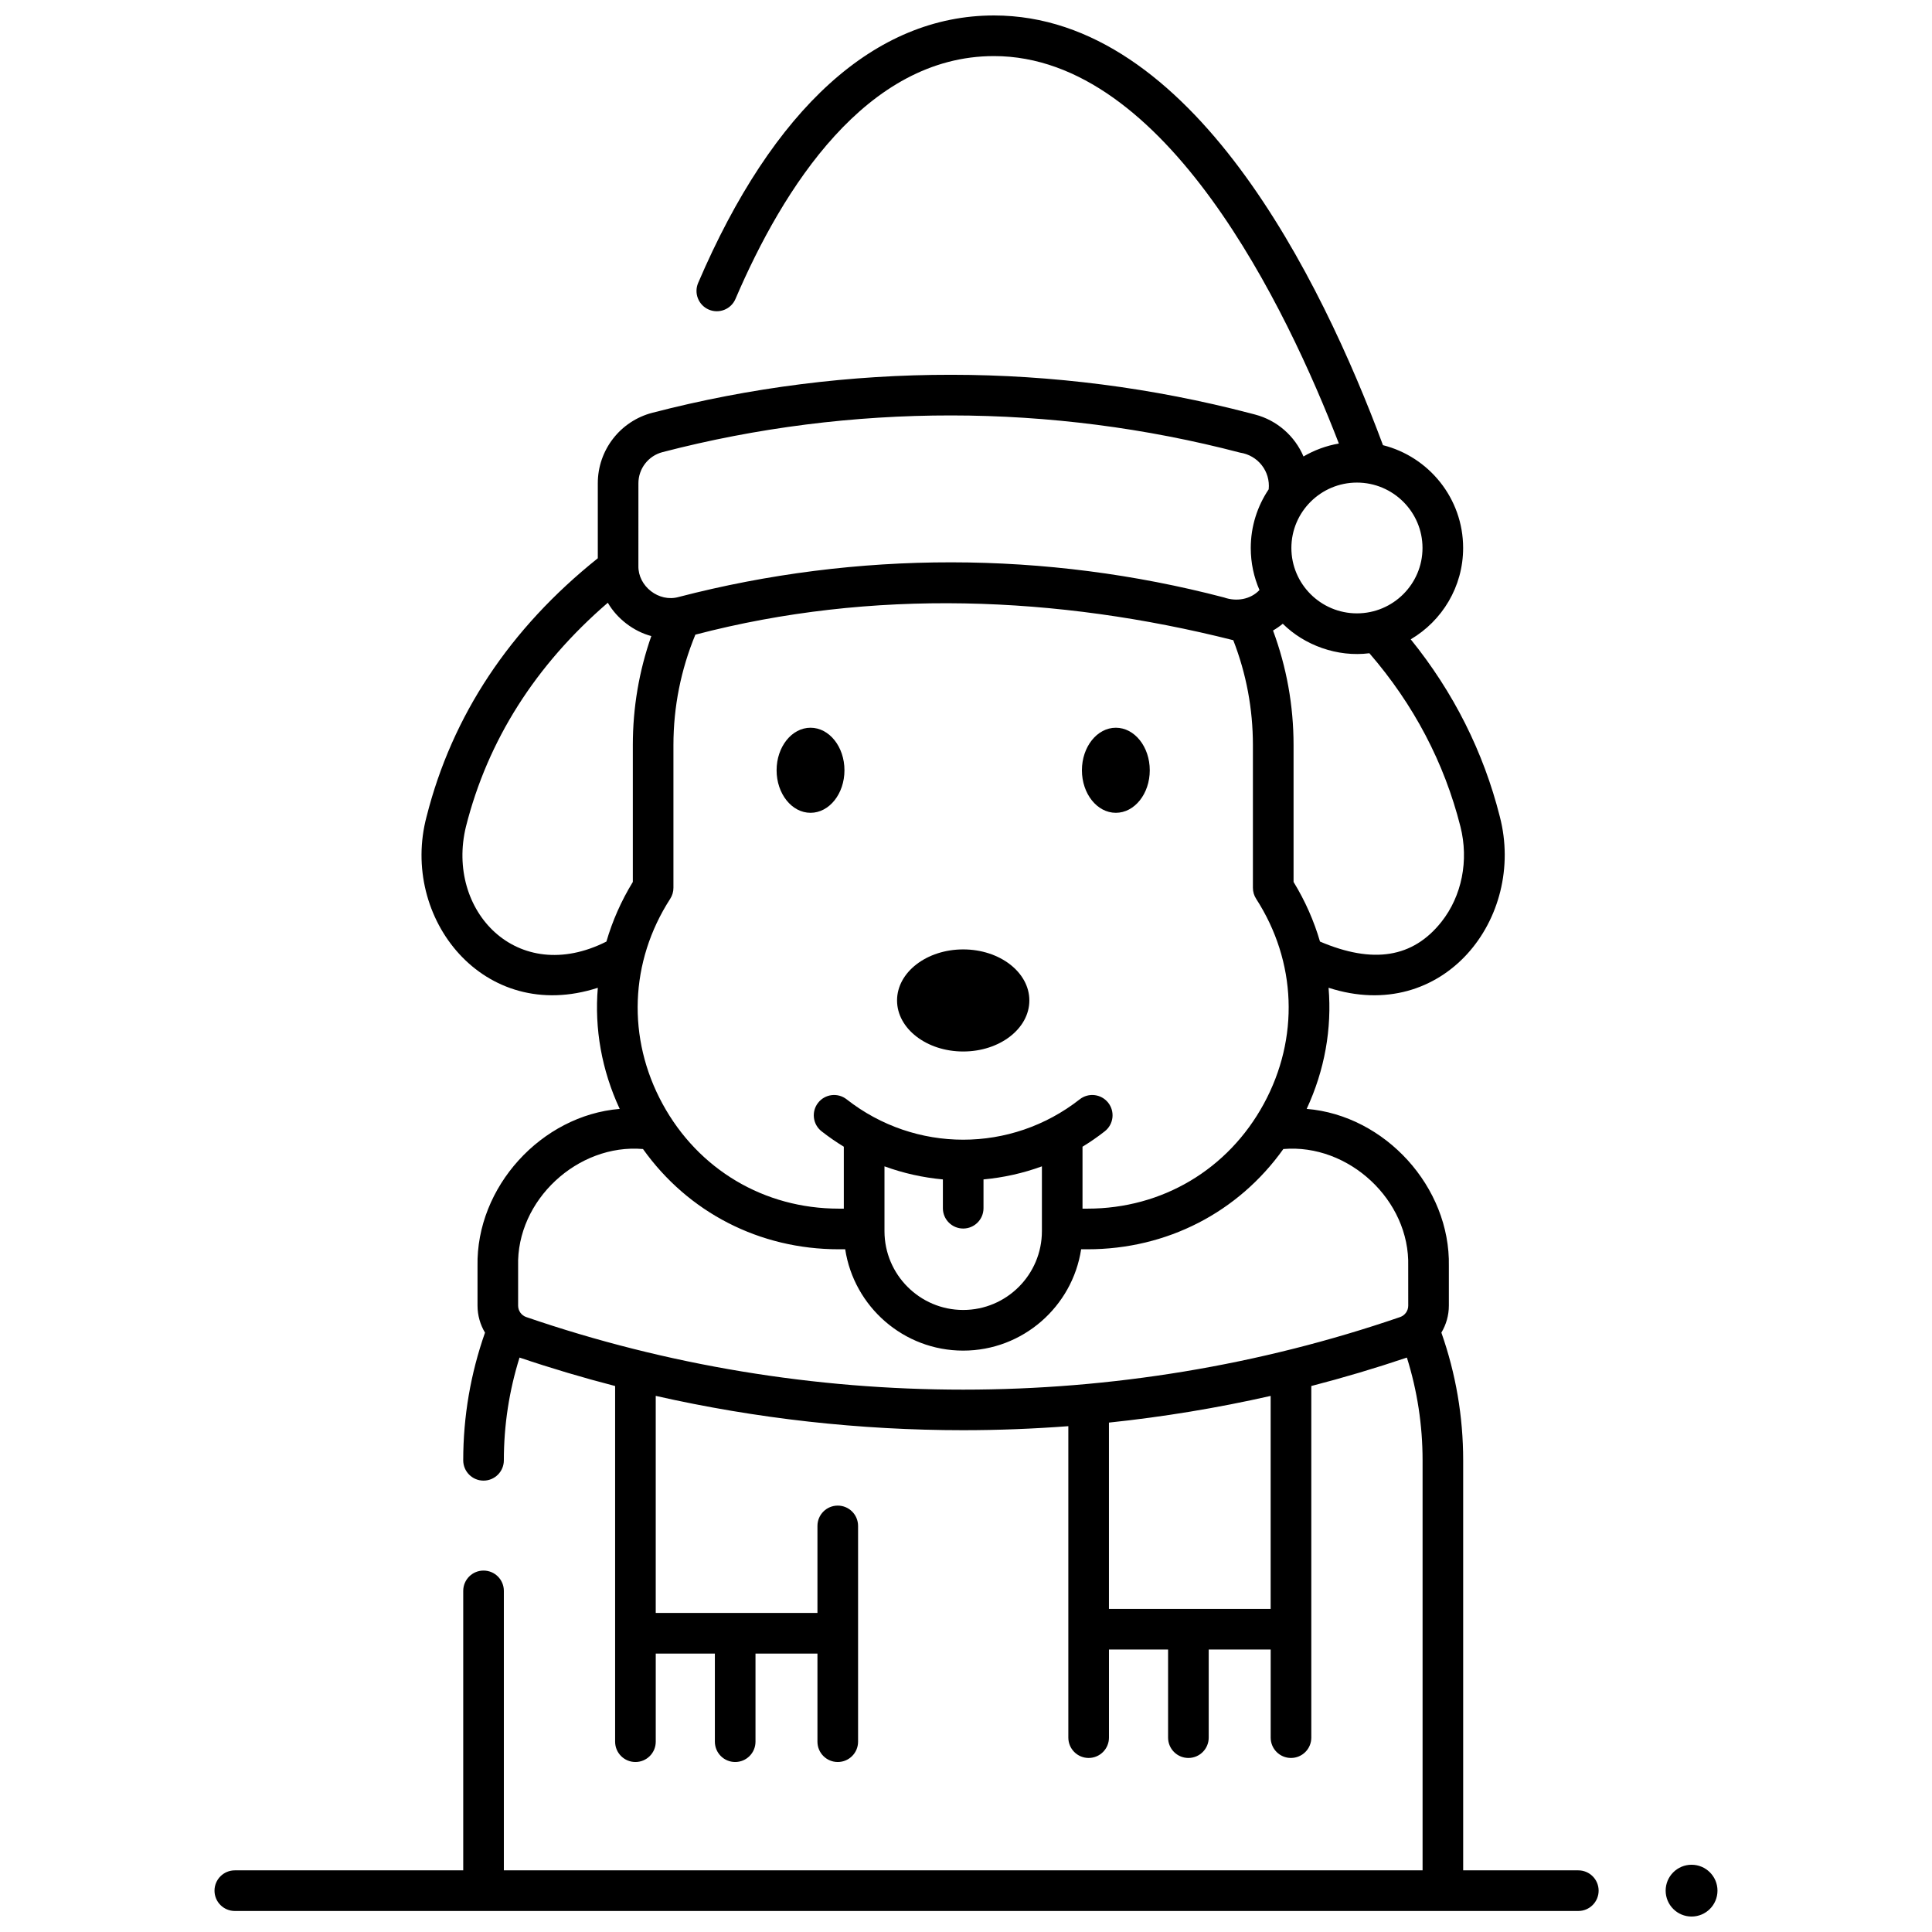 <?xml version="1.0" encoding="UTF-8"?>
<!-- The Best Svg Icon site in the world: iconSvg.co, Visit us! https://iconsvg.co -->
<svg width="800px" height="800px" version="1.1" viewBox="144 144 512 512" xmlns="http://www.w3.org/2000/svg">
 <defs>
  <clipPath id="b">
   <path d="m200 148.09h368v502.91h-368z"/>
  </clipPath>
  <clipPath id="a">
   <path d="m585 638h15v13.902h-15z"/>
  </clipPath>
 </defs>
 <path d="m367.79 348.13c0 6.227-4.027 11.273-8.992 11.273-4.965 0-8.992-5.047-8.992-11.273 0-6.227 4.027-11.273 8.992-11.273 4.965 0 8.992 5.047 8.992 11.273"/>
 <path d="m448.7 348.13c0 6.227-4.023 11.273-8.992 11.273-4.965 0-8.988-5.047-8.988-11.273 0-6.227 4.023-11.273 8.988-11.273 4.969 0 8.992 5.047 8.992 11.273"/>
 <path d="m416.79 409.13c0 7.469-7.848 13.527-17.531 13.527-9.684 0-17.531-6.059-17.531-13.527s7.848-13.527 17.531-13.527c9.684 0 17.531 6.059 17.531 13.527"/>
 <g clip-path="url(#b)">
  <path d="m562.26 639.66h-30.504v-108.67c0-11.617-1.957-22.977-5.777-33.832 1.27-2.121 1.984-4.582 1.984-7.172v-10.438c0.426-20.996-16.941-39.973-37.68-41.68 4.785-10.289 6.711-21.285 5.801-32.102 30.43 9.836 52.363-18.527 45.383-45.355-4.344-17.195-12.277-32.969-23.609-46.984 8.301-4.891 13.887-13.91 13.887-24.211 0-13.117-9.051-24.16-21.242-27.238-16.332-43.871-50.625-113.88-103.09-113.88-31.43 0-58.539 24.512-78.398 70.887-1.172 2.731 0.098 5.898 2.828 7.066 2.734 1.168 5.898-0.098 7.066-2.832 12.574-29.355 34.664-64.355 68.504-64.355 45.633 0 77.613 66.984 91.402 102.68-3.367 0.578-6.527 1.762-9.375 3.426-2.285-5.371-6.949-9.57-12.859-11.117l-1.219-0.32c-51.832-13.566-106.64-13.613-158.5-0.137-8.5 2.211-14.438 9.887-14.438 18.672v19.879c-23.328 18.652-38.605 41.668-45.379 68.473-7.125 26.797 15.109 55.16 45.383 45.355-0.91 10.812 1.016 21.809 5.801 32.098-20.738 1.711-38.102 20.691-37.68 41.684v10.438c0 2.59 0.715 5.051 1.984 7.172-3.816 10.855-5.773 22.219-5.773 33.832 0 2.973 2.41 5.383 5.383 5.383s5.383-2.41 5.383-5.383c0-9.312 1.41-18.445 4.156-27.227 8.359 2.824 16.812 5.336 25.332 7.539v94.258c0 2.973 2.41 5.383 5.383 5.383 2.973 0 5.383-2.41 5.383-5.383v-23.355h15.668v23.355c0 2.973 2.41 5.383 5.383 5.383s5.383-2.41 5.383-5.383v-23.355h16.418v23.355c0 2.973 2.41 5.383 5.383 5.383 2.973 0 5.383-2.41 5.383-5.383v-57.184c0-2.973-2.41-5.383-5.383-5.383-2.973 0-5.383 2.41-5.383 5.383v23.062h-42.855v-57.523c26.758 6.055 54.113 9.094 81.48 9.094 9.293 0 18.59-0.367 27.863-1.066v82.543c0 2.973 2.41 5.383 5.383 5.383s5.383-2.41 5.383-5.383v-23.355h15.668v23.355c0 2.973 2.41 5.383 5.383 5.383s5.383-2.41 5.383-5.383v-23.355h16.422v23.355c0 2.973 2.41 5.383 5.383 5.383s5.383-2.41 5.383-5.383v-93.188c8.523-2.203 16.973-4.715 25.332-7.535 2.746 8.781 4.156 17.91 4.156 27.227v108.66l-243.47 0.004v-74.062c0-2.973-2.41-5.383-5.383-5.383s-5.383 2.41-5.383 5.383v74.062h-60.531c-2.973 0-5.383 2.41-5.383 5.383 0 2.973 2.41 5.383 5.383 5.383h356.04c2.973 0 5.383-2.41 5.383-5.383 0-2.973-2.41-5.383-5.383-5.383zm-58.656-367.77c9.578 0 17.375 7.773 17.375 17.328 0 9.555-7.793 17.328-17.375 17.328-9.578 0-17.375-7.773-17.375-17.328 0-9.551 7.797-17.328 17.375-17.328zm-19.656 37.406c5.731 5.699 14.453 8.902 22.957 7.82 11.73 13.562 19.848 29 24.125 45.938 2.266 8.969 0.383 18.406-5.035 25.246-7.539 9.516-18.09 11.227-32.184 5.223-1.586-5.449-3.918-10.758-7.004-15.801v-36.273c0-10.461-1.844-20.641-5.441-30.355 0.902-0.527 1.766-1.125 2.582-1.797zm-46.254 126.95c-1.836-2.34-5.223-2.75-7.559-0.914-18.184 14.262-43.582 14.262-61.766 0-2.34-1.836-5.723-1.426-7.559 0.914s-1.426 5.723 0.914 7.559c1.906 1.492 3.879 2.848 5.898 4.086v16.41h-1.336c-19.77 0-37.223-10.371-46.688-27.742-9.48-17.395-8.727-37.719 2.012-54.363 0.562-0.871 0.859-1.883 0.859-2.918v-37.824c0-10.133 1.973-19.961 5.812-29.266 46.844-12.262 95.859-10.305 142.55 1.469 3.449 8.867 5.203 18.199 5.203 27.793v37.828c0 1.035 0.297 2.047 0.859 2.918 10.738 16.645 11.488 36.969 2.012 54.363-9.465 17.371-26.922 27.742-46.691 27.742h-1.336v-16.41c2.023-1.234 3.996-2.594 5.898-4.086 2.344-1.836 2.754-5.219 0.918-7.559zm-38.438 33.328c2.973 0 5.383-2.41 5.383-5.383v-7.633c5.281-0.488 10.492-1.637 15.477-3.469v17.18c0 11.516-9.359 20.883-20.859 20.883-11.504 0-20.859-9.367-20.859-20.883v-17.18c4.996 1.828 10.188 2.981 15.477 3.469v7.633c0 2.973 2.41 5.383 5.383 5.383zm-86.07-197.5c0-3.883 2.625-7.277 6.379-8.254 50.082-13.012 103.01-12.969 153.07 0.133 4.727 0.719 8.062 4.934 7.582 9.711-2.992 4.461-4.754 9.805-4.754 15.566 0 3.953 0.824 7.715 2.309 11.133-2.367 2.512-6.102 3.133-9.398 1.969-47.262-12.371-97.238-12.414-144.53-0.125-5.215 1.48-10.785-2.832-10.664-8.254zm-8.48 121.45c-23.668 11.941-42.645-8.254-37.223-30.469 5.781-22.887 18.434-42.805 37.594-59.324 2.438 4.223 6.82 7.582 11.527 8.832-3.246 9.266-4.898 18.949-4.898 28.887v36.277c-3.086 5.043-5.418 10.352-7 15.797zm176.03 176.86h-42.855v-49.383c14.395-1.508 28.707-3.867 42.855-7.07zm36.461-80.379c0 1.367-0.867 2.586-2.16 3.031-74.664 25.641-156.9 25.641-231.57 0-1.293-0.441-2.16-1.66-2.16-3.031v-10.438c-0.496-17.531 15.844-32.551 33.094-31.062 11.945 16.766 30.82 26.566 51.887 26.566h1.699c2.316 15.184 15.453 26.855 31.262 26.855 15.812 0 28.949-11.672 31.262-26.855h1.699c21.07 0 39.941-9.801 51.887-26.566 17.254-1.488 33.586 13.531 33.09 31.062z"/>
 </g>
 <g clip-path="url(#a)">
  <path d="m599.15 645.04c0 3.793-3.074 6.863-6.867 6.863-3.789 0-6.867-3.07-6.867-6.863 0-3.789 3.078-6.863 6.867-6.863 3.793 0 6.867 3.074 6.867 6.863"/>
 </g>
</svg>